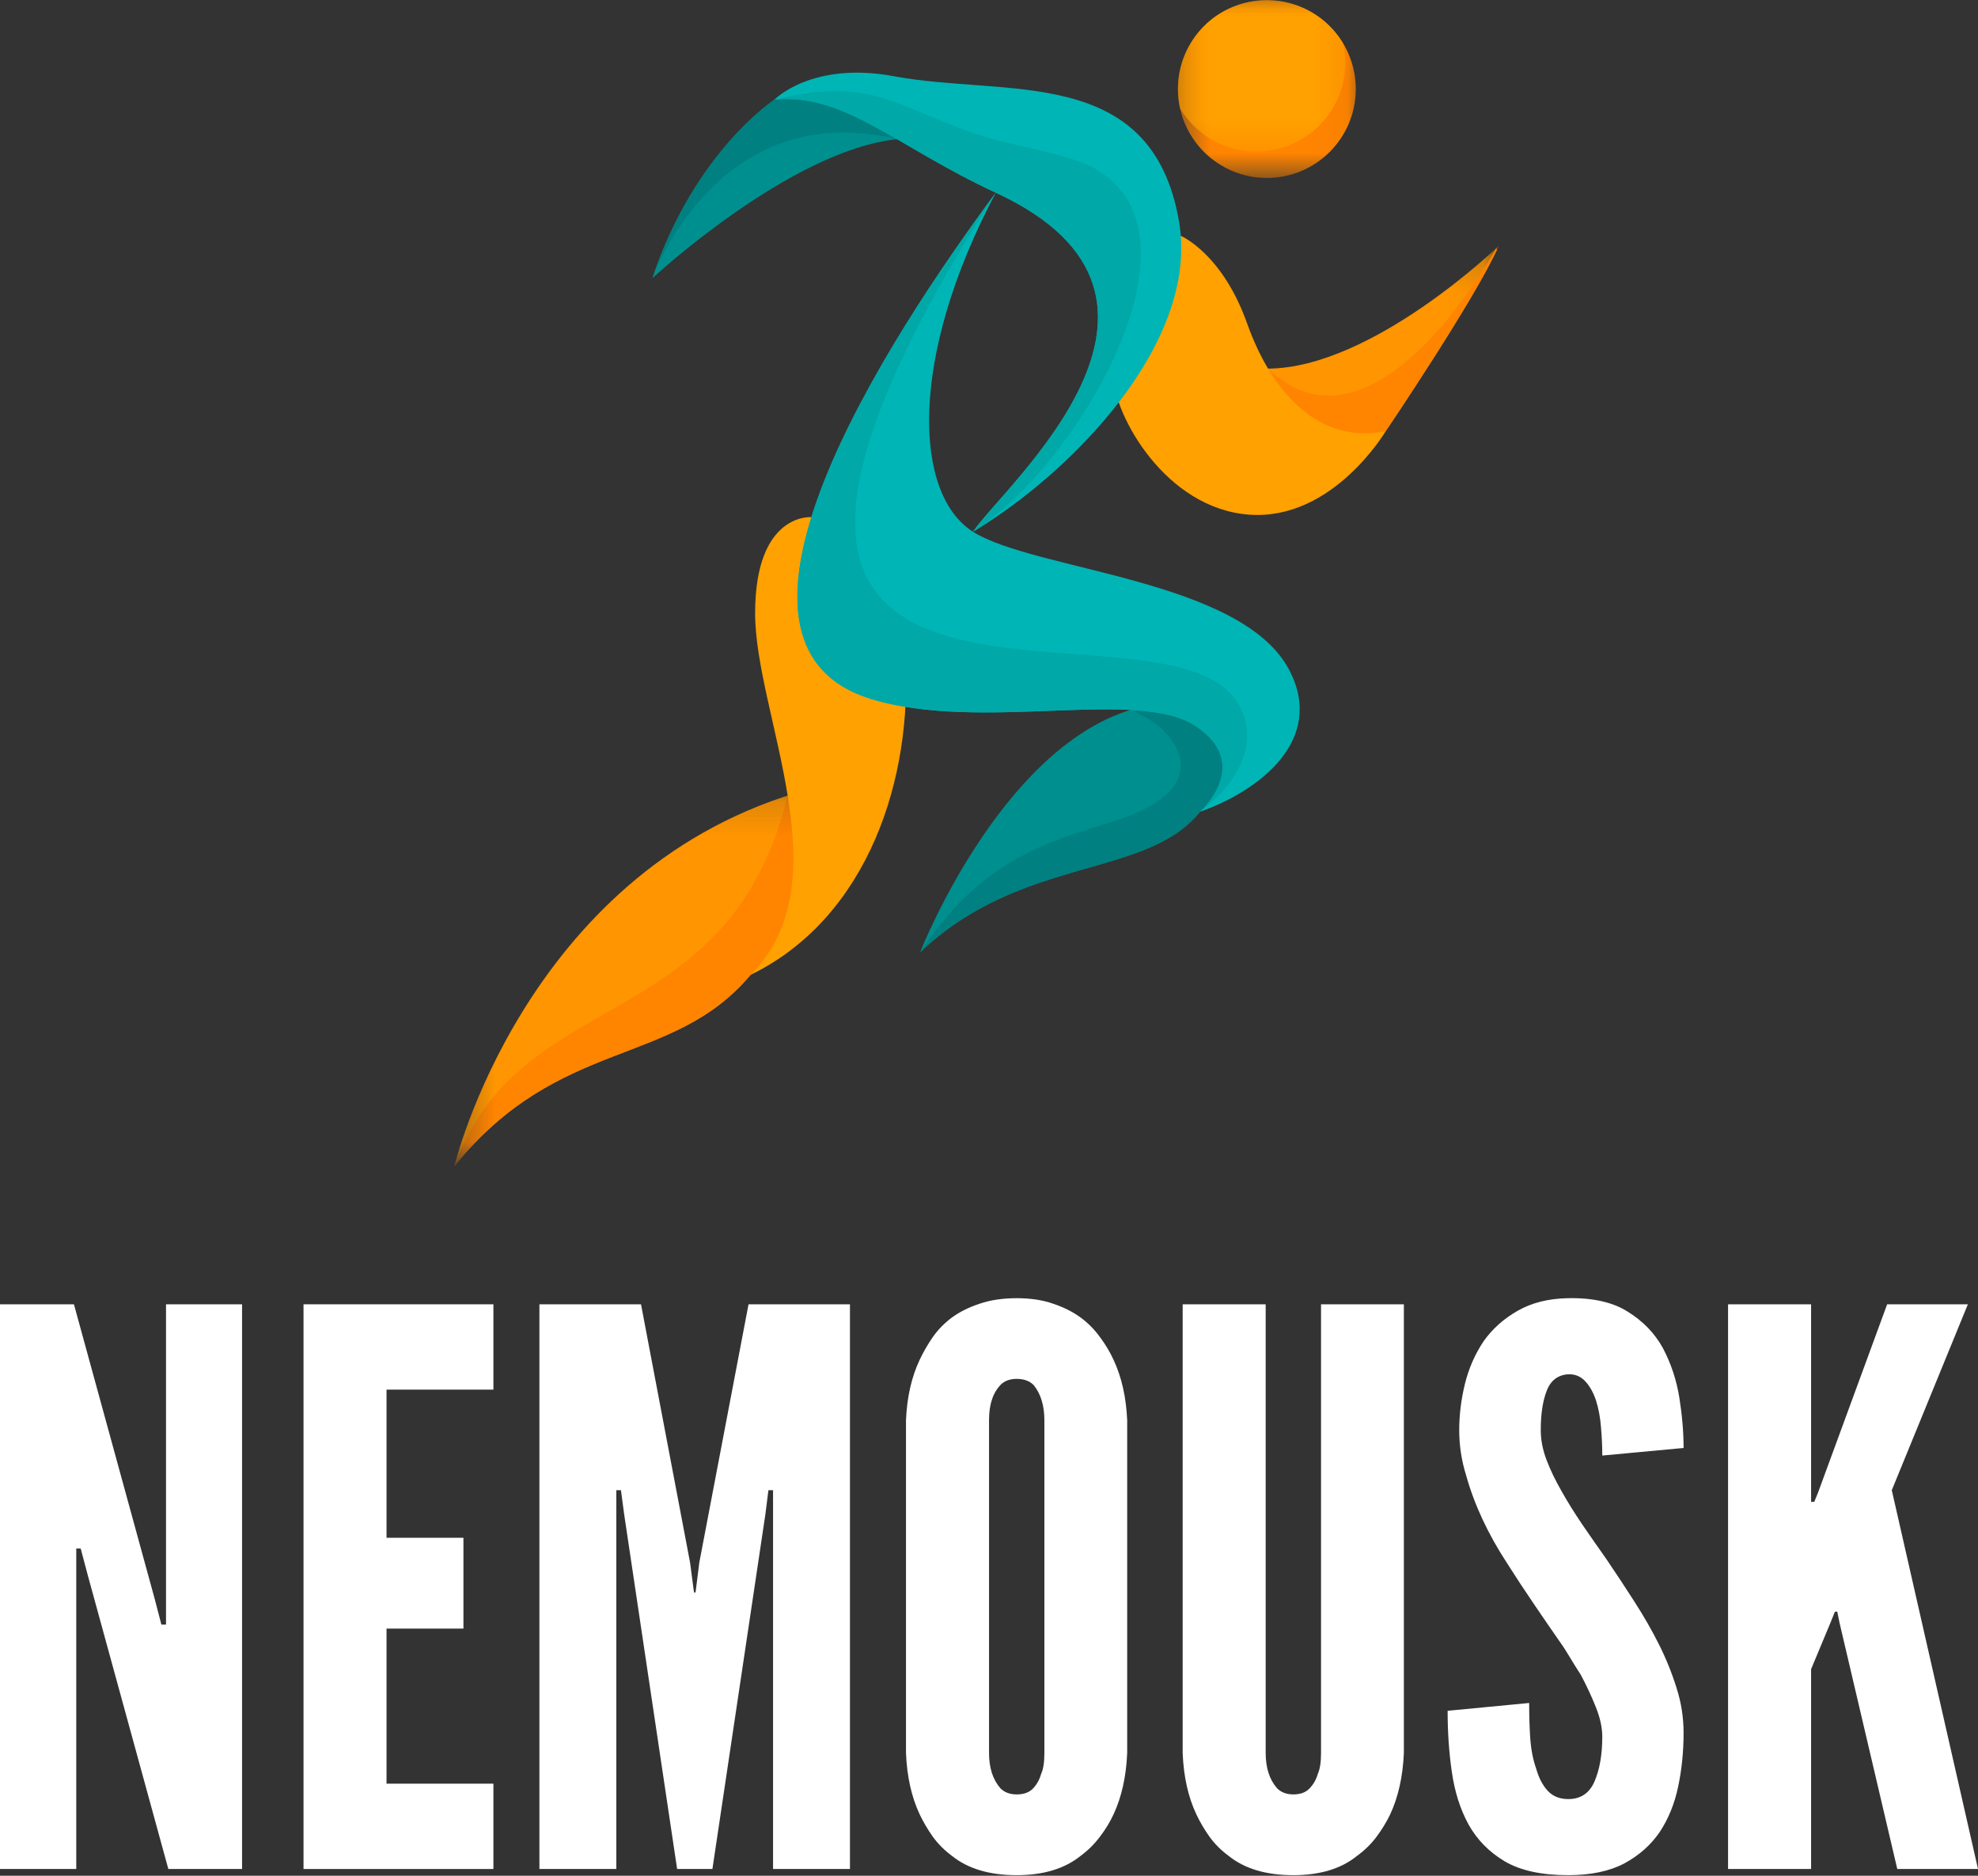 <svg xmlns="http://www.w3.org/2000/svg" width="58" height="55" viewBox="0 0 58 55" fill="none"><rect x="0" y="0" width="58" height="55" fill="#333333" stroke="none"/><mask id="mask0_42_2" style="mask-type:luminance" maskUnits="userSpaceOnUse" x="13" y="23" width="12" height="12"><path d="M13.322 23.143H24.109V34.196H13.322V23.143Z" fill="white"></path></mask><g mask="url(#mask0_42_2)"><path fill-rule="evenodd" clip-rule="evenodd" d="M22.009 28.584C19.716 31.318 16.413 30.378 13.322 34.193C13.322 34.193 15.367 25.676 23.329 23.254C23.329 23.254 23.622 24.344 23.887 24.476C24.151 24.609 24.553 26.499 22.009 28.584Z" fill="#FF9500"></path><path fill-rule="evenodd" clip-rule="evenodd" d="M22.009 28.584C19.716 31.318 16.413 30.378 13.322 34.193C15.254 28.82 21.377 30.421 23.095 23.33L23.098 23.328C23.108 23.335 23.222 23.405 23.41 23.525C23.515 23.857 23.707 24.386 23.887 24.476C24.151 24.609 24.553 26.5 22.009 28.584Z" fill="#FF8400"></path></g><path fill-rule="evenodd" clip-rule="evenodd" d="M22.712 2.921C22.712 2.921 20.369 4.445 19.13 8.156C19.13 8.156 23.175 4.404 26.303 4.082C29.428 3.76 24.353 2.115 22.712 2.921Z" fill="#008F8F"></path><path fill-rule="evenodd" clip-rule="evenodd" d="M22.712 2.921C22.712 2.921 20.369 4.445 19.13 8.156C19.13 8.156 21.023 2.807 26.303 4.082C29.428 3.76 24.353 2.115 22.712 2.921Z" fill="#008080"></path><mask id="mask1_42_2" style="mask-type:luminance" maskUnits="userSpaceOnUse" x="35" y="7" width="9" height="7"><path d="M35.348 7.172H43.948V13.27H35.348V7.172Z" fill="white"></path></mask><g mask="url(#mask1_42_2)"><path fill-rule="evenodd" clip-rule="evenodd" d="M40.635 12.639C40.635 12.639 43.264 8.752 43.949 7.206C43.949 7.206 40.252 10.788 37.182 10.809C34.115 10.827 35.75 12.727 36.523 13.014C37.297 13.302 39.043 13.522 40.635 12.639Z" fill="#FF9500"></path></g><path fill-rule="evenodd" clip-rule="evenodd" d="M40.635 12.639C40.635 12.639 43.129 8.95 43.893 7.33C43.883 7.295 43.875 7.275 43.87 7.281C43.87 7.281 40.319 13.824 37.182 10.809C37.025 10.809 36.877 10.814 36.742 10.826C37.208 11.436 38.036 12.366 38.956 13.204C39.501 13.123 40.077 12.947 40.635 12.639Z" fill="#FF8400"></path><path fill-rule="evenodd" clip-rule="evenodd" d="M34.624 6.915C34.624 6.915 35.838 7.426 36.568 9.482C37.297 11.535 38.69 13.038 40.635 12.639C40.635 12.639 39.088 15.268 36.634 15.091C34.181 14.914 32.677 12.198 32.634 11.005C32.59 9.812 34.624 6.915 34.624 6.915Z" fill="#FFA100"></path><path fill-rule="evenodd" clip-rule="evenodd" d="M28.531 15.592C29.383 14.293 35.905 8.749 29.199 5.65C26.266 4.293 24.766 2.722 22.71 2.921C22.71 2.921 23.804 1.784 26.224 2.237C29.493 2.848 33.776 1.864 34.573 6.497C35.178 10.012 31.453 13.845 28.531 15.592Z" fill="#00B5B5"></path><path fill-rule="evenodd" clip-rule="evenodd" d="M28.531 15.592C29.383 14.293 35.905 8.749 29.199 5.65C26.266 4.293 24.766 2.722 22.71 2.921C25.346 2.286 25.989 2.95 28.326 3.828C29.543 4.287 31.276 4.468 32.112 4.947C35.593 6.932 31.523 13.695 28.531 15.592Z" fill="#00A8A8"></path><path fill-rule="evenodd" clip-rule="evenodd" d="M23.791 15.163C23.791 15.163 22.142 15.024 22.142 17.983C22.142 20.944 24.749 25.845 22.009 28.584C25.455 26.91 26.788 22.802 26.538 19.198L23.791 15.163Z" fill="#FFA100"></path><path fill-rule="evenodd" clip-rule="evenodd" d="M35.188 23.803C33.599 25.773 29.969 25.078 26.981 27.922C26.981 27.922 29.288 22.017 33.141 20.817C36.994 19.618 36.816 21.428 36.816 21.428L36.241 22.93L35.188 23.803Z" fill="#008F8F"></path><path fill-rule="evenodd" clip-rule="evenodd" d="M35.188 23.803C33.599 25.773 29.969 25.078 26.981 27.922C29.641 23.854 32.877 24.674 34.298 23.198C35.108 22.356 34.294 21.256 33.141 20.817C36.994 19.618 36.816 21.428 36.816 21.428L36.241 22.93L35.188 23.803Z" fill="#008080"></path><mask id="mask2_42_2" style="mask-type:luminance" maskUnits="userSpaceOnUse" x="34" y="0" width="6" height="6"><path d="M34.477 0H39.968V5.255H34.477V0Z" fill="white"></path></mask><g mask="url(#mask2_42_2)"><path fill-rule="evenodd" clip-rule="evenodd" d="M37.147 0.005C38.588 0.005 39.755 1.173 39.755 2.611C39.755 4.049 38.588 5.218 37.147 5.218C35.707 5.218 34.54 4.049 34.54 2.611C34.54 1.173 35.707 0.005 37.147 0.005Z" fill="#FF8400"></path></g><mask id="mask3_42_2" style="mask-type:luminance" maskUnits="userSpaceOnUse" x="34" y="0" width="6" height="5"><path d="M34.477 0H39.572V4.462H34.477V0Z" fill="white"></path></mask><g mask="url(#mask3_42_2)"><path fill-rule="evenodd" clip-rule="evenodd" d="M37.147 0.005C38.097 0.005 38.928 0.513 39.383 1.27C39.425 1.453 39.447 1.644 39.447 1.839C39.447 3.277 38.279 4.445 36.839 4.445C35.889 4.445 35.058 3.937 34.603 3.179C34.562 2.997 34.54 2.806 34.54 2.611C34.54 1.173 35.707 0.005 37.147 0.005Z" fill="#FFA100"></path></g><path fill-rule="evenodd" clip-rule="evenodd" d="M25.53 20.491C28.756 21.485 33.353 20.16 35.054 21.285C36.757 22.411 35.188 23.803 35.188 23.803C36.962 23.175 38.861 21.68 37.809 19.655C36.419 16.976 30.349 16.739 28.531 15.592C26.803 14.503 26.617 10.526 29.199 5.65C25.01 11.315 20.665 18.991 25.53 20.491Z" fill="#00B5B5"></path><path fill-rule="evenodd" clip-rule="evenodd" d="M25.53 20.491C28.756 21.485 33.353 20.16 35.054 21.285C36.757 22.411 35.188 23.803 35.188 23.803C36.914 22.47 36.791 21.075 36.066 20.321C33.132 17.265 17.878 23.374 29.199 5.65C25.01 11.315 20.665 18.991 25.53 20.491Z" fill="#00A8A8"></path><path d="M2.57 46.174L4.936 54.802H7.098V38.244H4.868V47.635H4.732L4.534 46.874L2.168 38.244H0V54.802H2.236V45.405H2.366L2.57 46.174Z" fill="white"></path><path d="M8.9 38.244V54.802H14.468V52.3H11.334V47.753H13.589V45.09H11.334V40.746H14.468V38.244H8.9Z" fill="white"></path><path d="M19.855 54.802H20.89L22.444 44.395L22.532 43.695H22.668V54.802H24.923V38.244H21.949L20.506 45.814L20.395 46.693H20.35L20.234 45.814L18.796 38.244H15.817V54.802H18.072V43.695H18.208L18.301 44.395L19.855 54.802Z" fill="white"></path><path d="M33.052 51.402V41.645C33.023 40.968 32.888 40.375 32.65 39.867C32.545 39.641 32.414 39.419 32.253 39.205C32.095 38.986 31.907 38.794 31.683 38.629C31.455 38.464 31.188 38.329 30.878 38.226C30.572 38.118 30.217 38.065 29.813 38.065C29.407 38.065 29.046 38.118 28.728 38.226C28.414 38.329 28.143 38.464 27.916 38.629C27.694 38.794 27.505 38.986 27.352 39.205C27.204 39.419 27.076 39.641 26.969 39.867C26.729 40.375 26.594 40.968 26.566 41.645V51.402C26.594 52.093 26.729 52.694 26.969 53.204C27.076 53.428 27.204 53.644 27.352 53.855C27.505 54.065 27.694 54.255 27.916 54.419C28.382 54.794 29.014 54.983 29.813 54.983C30.593 54.983 31.216 54.794 31.683 54.419C31.907 54.255 32.095 54.065 32.253 53.855C32.414 53.644 32.545 53.428 32.65 53.204C32.888 52.694 33.023 52.093 33.052 51.402ZM30.624 41.645V51.402C30.624 51.671 30.593 51.873 30.531 52.009C30.484 52.174 30.407 52.317 30.296 52.436C30.184 52.556 30.023 52.615 29.813 52.615C29.614 52.615 29.454 52.556 29.335 52.436C29.113 52.181 29.001 51.835 29.001 51.402V41.645C29.001 41.406 29.029 41.203 29.088 41.038C29.132 40.886 29.212 40.746 29.323 40.623C29.437 40.495 29.602 40.431 29.813 40.431C30.023 40.431 30.187 40.491 30.308 40.61C30.518 40.868 30.624 41.211 30.624 41.645Z" fill="white"></path><path d="M41.165 38.244H38.736V51.402C38.736 51.671 38.705 51.873 38.643 52.009C38.597 52.174 38.516 52.317 38.402 52.436C38.291 52.556 38.131 52.615 37.924 52.615C37.727 52.615 37.567 52.556 37.448 52.436C37.224 52.181 37.113 51.835 37.113 51.402V38.244H34.679V51.402C34.706 52.093 34.841 52.694 35.082 53.204C35.188 53.428 35.316 53.644 35.465 53.855C35.617 54.065 35.806 54.255 36.029 54.419C36.495 54.794 37.127 54.983 37.924 54.983C38.705 54.983 39.326 54.794 39.789 54.419C40.016 54.255 40.208 54.065 40.365 53.855C40.522 53.644 40.653 53.428 40.762 53.204C41 52.694 41.135 52.093 41.165 51.402V38.244Z" fill="white"></path><path d="M46.983 42.679L49.367 42.457C49.367 41.991 49.325 41.499 49.243 40.982C49.159 40.462 48.998 39.977 48.76 39.527C48.52 39.092 48.178 38.739 47.731 38.461C47.289 38.181 46.7 38.049 45.966 38.065C45.397 38.077 44.907 38.201 44.499 38.436C44.093 38.668 43.762 38.963 43.507 39.322C43.254 39.698 43.071 40.114 42.956 40.574C42.844 41.032 42.788 41.487 42.788 41.936C42.788 42.386 42.856 42.831 42.993 43.268C43.232 44.123 43.631 44.978 44.189 45.832C44.457 46.254 44.719 46.654 44.975 47.028C45.23 47.405 45.479 47.765 45.719 48.112C45.838 48.278 45.945 48.444 46.041 48.608C46.14 48.774 46.242 48.939 46.351 49.104C46.527 49.435 46.675 49.754 46.797 50.063C46.92 50.371 46.983 50.657 46.983 50.924C46.983 51.454 46.904 51.891 46.754 52.238C46.605 52.581 46.347 52.752 45.984 52.752C45.733 52.752 45.53 52.67 45.378 52.504C45.229 52.34 45.118 52.123 45.043 51.854C44.952 51.598 44.894 51.301 44.87 50.962C44.848 50.625 44.839 50.28 44.839 49.934L42.448 50.163C42.448 50.779 42.487 51.376 42.571 51.953C42.654 52.533 42.816 53.047 43.061 53.496C43.312 53.946 43.668 54.307 44.127 54.58C44.585 54.848 45.204 54.983 45.984 54.983C46.649 54.983 47.199 54.866 47.633 54.636C48.066 54.4 48.41 54.095 48.667 53.718C48.922 53.331 49.103 52.889 49.206 52.393C49.312 51.898 49.367 51.371 49.367 50.813C49.367 50.364 49.299 49.926 49.163 49.5C49.03 49.071 48.859 48.645 48.649 48.224C48.438 47.803 48.196 47.382 47.924 46.96C47.654 46.539 47.379 46.12 47.094 45.702C46.849 45.356 46.614 45.018 46.387 44.687C46.165 44.357 45.963 44.035 45.787 43.72C45.605 43.403 45.458 43.098 45.347 42.804C45.236 42.511 45.179 42.221 45.179 41.936C45.179 41.457 45.238 41.067 45.359 40.766C45.479 40.465 45.695 40.307 46.009 40.295C46.203 40.295 46.364 40.367 46.493 40.511C46.62 40.652 46.722 40.834 46.797 41.056C46.874 41.301 46.924 41.564 46.945 41.85C46.97 42.135 46.983 42.411 46.983 42.679Z" fill="white"></path><path d="M53.106 38.244H50.671V54.802H53.106V48.943L53.669 47.592L53.805 47.257H53.873L53.942 47.592L55.633 54.802H58L55.472 43.695L57.703 38.244H55.336L53.31 43.764L53.199 44.036H53.106V38.244Z" fill="white"></path></svg>